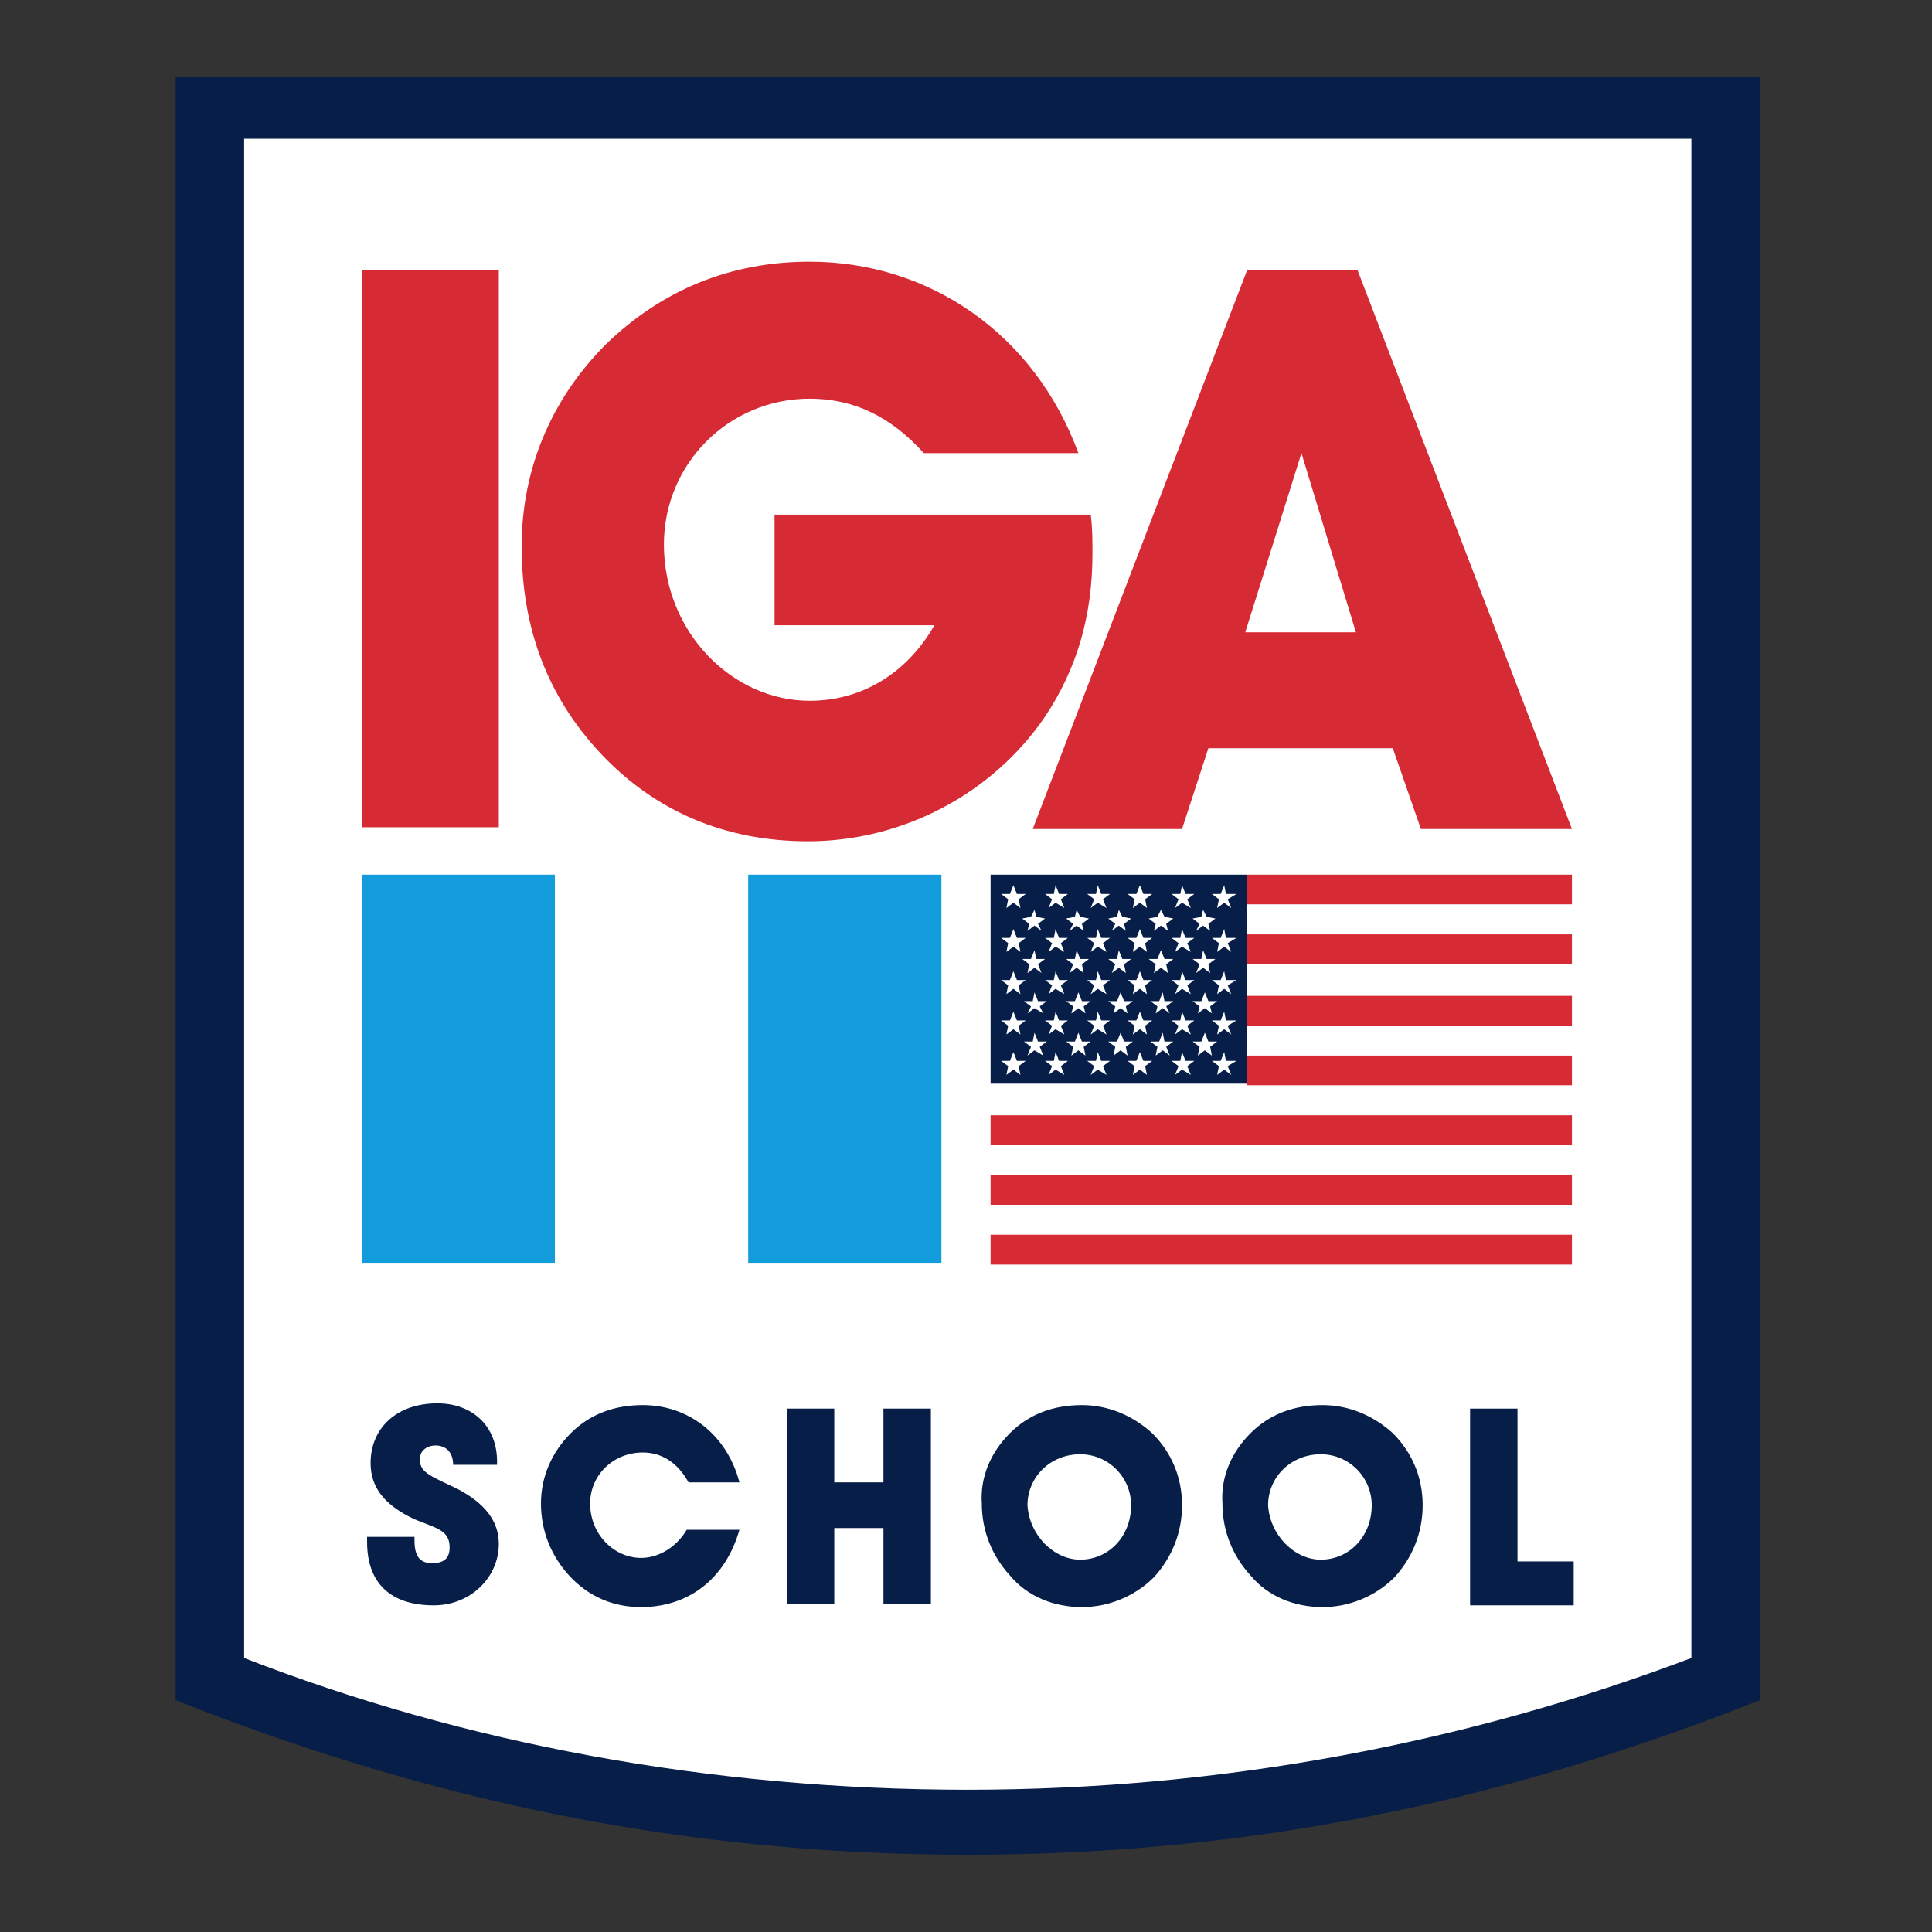 <?xml version="1.0" encoding="utf-8"?>
<!-- Generator: Adobe Illustrator 19.0.0, SVG Export Plug-In . SVG Version: 6.00 Build 0)  -->
<svg version="1.1" id="Capa_1" xmlns="http://www.w3.org/2000/svg" xmlns:xlink="http://www.w3.org/1999/xlink" x="0px" y="0px"
	 viewBox="0 0 110 110" style="enable-background:new 0 0 110 110;" xml:space="preserve">
<rect x="0" y="0" width="110" height="110" fill="#333333" stroke="none"/>
<style type="text/css">
	.st0{fill:#071E48;}
	.st1{fill:#FFFFFF;}
	.st2{fill-rule:evenodd;clip-rule:evenodd;fill:#D62A34;}
	.st3{fill-rule:evenodd;clip-rule:evenodd;fill:#FFFFFF;}
	.st4{fill-rule:evenodd;clip-rule:evenodd;fill:#071E48;}
	.st5{fill-rule:evenodd;clip-rule:evenodd;fill:#129CDB;}
</style>
<g id="XMLID_680_">
	<g id="XMLID_783_">
		<path id="XMLID_678_" class="st0" d="M100.2,4.4v92.4c-14.6,5.8-29.1,8.8-45.1,8.8c-16,0-30.5-3-45.1-8.8V4.4H100.2z"/>
		<path id="XMLID_677_" class="st1" d="M96.2,7.9H13.9v86.5c12.6,4.9,26.6,7.5,41.2,7.5c14.6,0,28.5-2.7,41.2-7.5V7.9z"/>
	</g>
	<g id="XMLID_777_">
		<rect id="XMLID_676_" x="20.6" y="15.4" class="st2" width="7.8" height="31.7"/>
		<path id="XMLID_675_" class="st2" d="M62.1,29.3H44.1v6.3h9.1c-1.6,2.8-4.2,4.3-7.1,4.3c-4.4,0-8.3-3.9-8.3-8.9
			c0-4.6,3.7-8.3,8.3-8.3c2.5,0,4.6,1,6.5,3.1h8.8c-2.5-6.8-8.5-10.9-15.3-10.9c-4.5,0-8.4,1.6-11.6,4.7c-3.1,3.1-4.8,7.1-4.8,11.5
			c0,4.7,1.5,8.6,4.5,11.8c3.1,3.3,7.1,5,11.8,5c5.4,0,10.5-2.7,13.5-7.1c1.8-2.7,2.7-5.7,2.7-9.3C62.2,30.8,62.2,30,62.1,29.3z"/>
		<path id="XMLID_778_" class="st2" d="M68.8,42.6h10.5l1.6,4.6h8.6L77.3,15.4h-6.3L58.8,47.2h8.5L68.8,42.6z M77.2,36h-6.3
			l3.2-10.2L77.2,36z"/>
	</g>
	<g id="XMLID_696_">
		<g id="XMLID_701_">
			<g id="XMLID_763_">
				<rect id="XMLID_672_" x="71" y="49.8" class="st2" width="18.5" height="1.7"/>
				<rect id="XMLID_671_" x="71" y="51.5" class="st3" width="18.5" height="1.7"/>
				<rect id="XMLID_670_" x="71" y="53.2" class="st2" width="18.5" height="1.7"/>
				<rect id="XMLID_669_" x="71" y="55" class="st3" width="18.5" height="1.7"/>
				<rect id="XMLID_668_" x="71" y="56.7" class="st2" width="18.5" height="1.7"/>
				<rect id="XMLID_667_" x="71" y="58.4" class="st3" width="18.5" height="1.7"/>
				<rect id="XMLID_666_" x="71" y="60.1" class="st2" width="18.5" height="1.7"/>
				<rect id="XMLID_665_" x="56.4" y="61.8" class="st3" width="33.1" height="1.7"/>
				<rect id="XMLID_664_" x="56.4" y="63.5" class="st2" width="33.1" height="1.7"/>
				<rect id="XMLID_663_" x="56.4" y="65.2" class="st3" width="33.1" height="1.7"/>
				<rect id="XMLID_662_" x="56.4" y="66.9" class="st2" width="33.1" height="1.7"/>
				<rect id="XMLID_660_" x="56.4" y="68.6" class="st3" width="33.1" height="1.7"/>
				<rect id="XMLID_659_" x="56.4" y="70.3" class="st2" width="33.1" height="1.7"/>
			</g>
			<rect id="XMLID_642_" x="56.4" y="49.8" class="st4" width="14.6" height="11.9"/>
			<g id="XMLID_702_">
				<g id="XMLID_755_">
					<polygon id="XMLID_641_" class="st1" points="58.1,51.7 57.7,51.4 57.3,51.7 57.4,51.2 57,50.9 57.5,50.9 57.7,50.4 57.9,50.9 
						58.4,50.9 58,51.2 					"/>
					<polygon id="XMLID_639_" class="st1" points="60.6,51.7 60.1,51.4 59.7,51.7 59.9,51.2 59.5,50.9 60,50.9 60.1,50.4 60.3,50.9 
						60.8,50.9 60.4,51.2 					"/>
					<polygon id="XMLID_638_" class="st1" points="63,51.7 62.5,51.4 62.1,51.7 62.3,51.2 61.9,50.9 62.4,50.9 62.5,50.4 62.7,50.9 
						63.2,50.9 62.8,51.2 					"/>
					<polygon id="XMLID_637_" class="st1" points="65.3,51.7 64.9,51.4 64.5,51.7 64.6,51.2 64.2,50.9 64.7,50.9 64.9,50.4 
						65.1,50.9 65.6,50.9 65.2,51.2 					"/>
					<polygon id="XMLID_636_" class="st1" points="67.8,51.7 67.3,51.4 66.9,51.7 67.1,51.2 66.7,50.9 67.2,50.9 67.3,50.4 
						67.5,50.9 68,50.9 67.6,51.2 					"/>
					<polygon id="XMLID_635_" class="st1" points="70.1,51.7 69.7,51.4 69.3,51.7 69.4,51.2 69,50.9 69.5,50.9 69.7,50.4 69.8,50.9 
						70.4,50.9 69.9,51.2 					"/>
				</g>
				<g id="XMLID_749_">
					<polygon id="XMLID_634_" class="st1" points="59.3,53 58.9,52.7 58.5,53 58.6,52.6 58.2,52.3 58.7,52.2 58.9,51.8 59,52.2 
						59.5,52.3 59.1,52.6 					"/>
					<polygon id="XMLID_633_" class="st1" points="61.7,53 61.3,52.7 60.9,53 61.1,52.6 60.7,52.3 61.2,52.2 61.3,51.8 61.5,52.2 
						62,52.3 61.6,52.6 					"/>
					<polygon id="XMLID_632_" class="st1" points="64.1,53 63.7,52.7 63.3,53 63.5,52.6 63.1,52.3 63.6,52.2 63.7,51.8 63.9,52.2 
						64.4,52.3 64,52.6 					"/>
					<polygon id="XMLID_631_" class="st1" points="66.5,53 66.1,52.7 65.7,53 65.8,52.6 65.4,52.3 65.9,52.2 66.1,51.8 66.3,52.2 
						66.8,52.3 66.4,52.6 					"/>
					<polygon id="XMLID_630_" class="st1" points="68.9,53 68.5,52.7 68.1,53 68.3,52.6 67.9,52.3 68.4,52.2 68.5,51.8 68.7,52.2 
						69.2,52.3 68.8,52.6 					"/>
				</g>
				<g id="XMLID_742_">
					<polygon id="XMLID_629_" class="st1" points="58.1,54.2 57.7,53.9 57.3,54.2 57.4,53.7 57,53.4 57.5,53.4 57.7,52.9 57.9,53.4 
						58.4,53.4 58,53.7 					"/>
					<polygon id="XMLID_628_" class="st1" points="60.6,54.2 60.1,53.9 59.7,54.2 59.9,53.7 59.5,53.4 60,53.4 60.1,52.9 60.3,53.4 
						60.8,53.4 60.4,53.7 					"/>
					<polygon id="XMLID_626_" class="st1" points="63,54.2 62.5,53.9 62.1,54.2 62.3,53.7 61.9,53.4 62.4,53.4 62.5,52.9 62.7,53.4 
						63.2,53.4 62.8,53.7 					"/>
					<polygon id="XMLID_625_" class="st1" points="65.3,54.2 64.9,53.9 64.5,54.2 64.6,53.7 64.2,53.4 64.7,53.4 64.9,52.9 
						65.1,53.4 65.6,53.4 65.2,53.7 					"/>
					<polygon id="XMLID_624_" class="st1" points="67.8,54.2 67.3,53.9 66.9,54.2 67.1,53.7 66.7,53.4 67.2,53.4 67.3,52.9 
						67.5,53.4 68,53.4 67.6,53.7 					"/>
					<polygon id="XMLID_623_" class="st1" points="70.1,54.2 69.7,53.9 69.3,54.2 69.4,53.7 69,53.4 69.5,53.4 69.7,52.9 69.8,53.4 
						70.4,53.4 69.9,53.7 					"/>
				</g>
				<g id="XMLID_735_">
					<polygon id="XMLID_622_" class="st1" points="58.1,56.6 57.7,56.3 57.3,56.6 57.4,56.1 57,55.8 57.5,55.8 57.7,55.3 57.9,55.8 
						58.4,55.8 58,56.1 					"/>
					<polygon id="XMLID_621_" class="st1" points="60.6,56.6 60.1,56.3 59.7,56.6 59.9,56.1 59.5,55.8 60,55.8 60.1,55.3 60.3,55.8 
						60.8,55.8 60.4,56.1 					"/>
					<polygon id="XMLID_620_" class="st1" points="63,56.6 62.5,56.3 62.1,56.6 62.3,56.1 61.9,55.8 62.4,55.8 62.5,55.3 62.7,55.8 
						63.2,55.8 62.8,56.1 					"/>
					<polygon id="XMLID_619_" class="st1" points="65.3,56.6 64.9,56.3 64.5,56.6 64.6,56.1 64.2,55.8 64.7,55.8 64.9,55.3 
						65.1,55.8 65.6,55.8 65.2,56.1 					"/>
					<polygon id="XMLID_618_" class="st1" points="67.8,56.6 67.3,56.3 66.9,56.6 67.1,56.1 66.7,55.8 67.2,55.8 67.3,55.3 
						67.5,55.8 68,55.8 67.6,56.1 					"/>
					<polygon id="XMLID_617_" class="st1" points="70.1,56.6 69.7,56.3 69.3,56.6 69.4,56.1 69,55.8 69.5,55.8 69.7,55.3 69.8,55.8 
						70.4,55.8 69.9,56.1 					"/>
				</g>
				<g id="XMLID_728_">
					<polygon id="XMLID_616_" class="st1" points="58.1,58.9 57.7,58.6 57.3,58.9 57.4,58.4 57,58.1 57.5,58.1 57.7,57.6 57.9,58.1 
						58.4,58.1 58,58.4 					"/>
					<polygon id="XMLID_615_" class="st1" points="60.6,58.9 60.1,58.6 59.7,58.9 59.9,58.4 59.5,58.1 60,58.1 60.1,57.6 60.3,58.1 
						60.8,58.1 60.4,58.4 					"/>
					<polygon id="XMLID_613_" class="st1" points="63,58.9 62.5,58.6 62.1,58.9 62.3,58.4 61.9,58.1 62.4,58.1 62.5,57.6 62.7,58.1 
						63.2,58.1 62.8,58.4 					"/>
					<polygon id="XMLID_612_" class="st1" points="65.3,58.9 64.9,58.6 64.5,58.9 64.6,58.4 64.2,58.1 64.7,58.1 64.9,57.6 
						65.1,58.1 65.6,58.1 65.2,58.4 					"/>
					<polygon id="XMLID_611_" class="st1" points="67.8,58.9 67.3,58.6 66.9,58.9 67.1,58.4 66.7,58.1 67.2,58.1 67.3,57.6 
						67.5,58.1 68,58.1 67.6,58.4 					"/>
					<polygon id="XMLID_610_" class="st1" points="70.1,58.9 69.7,58.6 69.3,58.9 69.4,58.4 69,58.1 69.5,58.1 69.7,57.6 69.8,58.1 
						70.4,58.1 69.9,58.4 					"/>
				</g>
				<g id="XMLID_721_">
					<polygon id="XMLID_609_" class="st1" points="58.1,61.2 57.7,60.9 57.3,61.2 57.4,60.7 57,60.4 57.5,60.4 57.7,59.9 57.9,60.4 
						58.4,60.4 58,60.7 					"/>
					<polygon id="XMLID_608_" class="st1" points="60.6,61.2 60.1,60.9 59.7,61.2 59.9,60.7 59.5,60.4 60,60.4 60.1,59.9 60.3,60.4 
						60.8,60.4 60.4,60.7 					"/>
					<polygon id="XMLID_607_" class="st1" points="63,61.2 62.5,60.9 62.1,61.2 62.3,60.7 61.9,60.4 62.4,60.4 62.5,59.9 62.7,60.4 
						63.2,60.4 62.8,60.7 					"/>
					<polygon id="XMLID_606_" class="st1" points="65.3,61.2 64.9,60.9 64.5,61.2 64.6,60.7 64.2,60.4 64.7,60.4 64.9,59.9 
						65.1,60.4 65.6,60.4 65.2,60.7 					"/>
					<polygon id="XMLID_605_" class="st1" points="67.8,61.2 67.3,60.9 66.9,61.2 67.1,60.7 66.7,60.4 67.2,60.4 67.3,59.9 
						67.5,60.4 68,60.4 67.6,60.7 					"/>
					<polygon id="XMLID_604_" class="st1" points="70.1,61.2 69.7,60.9 69.3,61.2 69.4,60.7 69,60.4 69.5,60.4 69.7,59.9 69.8,60.4 
						70.4,60.4 69.9,60.7 					"/>
				</g>
				<g id="XMLID_715_">
					<polygon id="XMLID_602_" class="st1" points="59.3,55.4 58.9,55.1 58.5,55.4 58.6,54.9 58.2,54.6 58.7,54.6 58.9,54.1 59,54.6 
						59.5,54.6 59.1,54.9 					"/>
					<polygon id="XMLID_601_" class="st1" points="61.7,55.4 61.3,55.1 60.9,55.4 61.1,54.9 60.7,54.6 61.2,54.6 61.3,54.1 
						61.5,54.6 62,54.6 61.6,54.9 					"/>
					<polygon id="XMLID_600_" class="st1" points="64.1,55.4 63.7,55.1 63.3,55.4 63.5,54.9 63.1,54.6 63.6,54.6 63.7,54.1 
						63.9,54.6 64.4,54.6 64,54.9 					"/>
					<polygon id="XMLID_597_" class="st1" points="66.5,55.4 66.1,55.1 65.7,55.4 65.8,54.9 65.4,54.6 65.9,54.6 66.1,54.1 
						66.3,54.6 66.8,54.6 66.4,54.9 					"/>
					<polygon id="XMLID_584_" class="st1" points="68.9,55.4 68.5,55.1 68.1,55.4 68.3,54.9 67.9,54.6 68.4,54.6 68.5,54.1 
						68.7,54.6 69.2,54.6 68.8,54.9 					"/>
				</g>
				<g id="XMLID_709_">
					<polygon id="XMLID_582_" class="st1" points="59.4,57.7 58.9,57.4 58.5,57.7 58.7,57.3 58.3,57 58.8,57 58.9,56.5 59.1,57 
						59.6,57 59.2,57.3 					"/>
					<polygon id="XMLID_572_" class="st1" points="61.8,57.7 61.4,57.4 61,57.7 61.1,57.3 60.7,57 61.2,57 61.4,56.5 61.6,57 
						62.1,57 61.7,57.3 					"/>
					<polygon id="XMLID_392_" class="st1" points="64.2,57.7 63.8,57.4 63.4,57.7 63.5,57.3 63.1,57 63.6,57 63.8,56.5 64,57 
						64.5,57 64.1,57.3 					"/>
					<polygon id="XMLID_373_" class="st1" points="66.6,57.7 66.2,57.4 65.8,57.7 65.9,57.3 65.5,57 66,57 66.2,56.5 66.3,57 
						66.8,57 66.4,57.3 					"/>
					<polygon id="XMLID_362_" class="st1" points="69,57.7 68.6,57.4 68.2,57.7 68.3,57.3 67.9,57 68.4,57 68.6,56.5 68.8,57 
						69.3,57 68.9,57.3 					"/>
				</g>
				<g id="XMLID_703_">
					<polygon id="XMLID_361_" class="st1" points="59.4,60.1 58.9,59.8 58.5,60.1 58.7,59.6 58.3,59.3 58.8,59.3 58.9,58.8 
						59.1,59.3 59.6,59.3 59.2,59.6 					"/>
					<polygon id="XMLID_356_" class="st1" points="61.8,60.1 61.4,59.8 61,60.1 61.1,59.6 60.7,59.3 61.2,59.3 61.4,58.8 61.6,59.3 
						62.1,59.3 61.7,59.6 					"/>
					<polygon id="XMLID_330_" class="st1" points="64.2,60.1 63.8,59.8 63.4,60.1 63.5,59.6 63.1,59.3 63.6,59.3 63.8,58.8 64,59.3 
						64.5,59.3 64.1,59.6 					"/>
					<polygon id="XMLID_329_" class="st1" points="66.6,60.1 66.2,59.8 65.8,60.1 65.9,59.6 65.5,59.3 66,59.3 66.2,58.8 66.3,59.3 
						66.8,59.3 66.4,59.6 					"/>
					<polygon id="XMLID_276_" class="st1" points="69,60.1 68.6,59.8 68.2,60.1 68.3,59.6 67.9,59.3 68.4,59.3 68.6,58.8 68.8,59.3 
						69.3,59.3 68.9,59.6 					"/>
				</g>
			</g>
		</g>
		<g id="XMLID_697_">
			<rect id="XMLID_236_" x="20.6" y="49.8" class="st5" width="11" height="22.1"/>
			<rect id="XMLID_225_" x="31.6" y="49.8" class="st3" width="11" height="22.1"/>
			<rect id="XMLID_224_" x="42.6" y="49.8" class="st5" width="11" height="22.1"/>
		</g>
	</g>
	<g id="XMLID_681_">
		<path id="XMLID_694_" class="st0" d="M23.6,87.6c0,0,0,0.1,0,0.1c0,0.9,0.3,1.3,1,1.3c0.7,0,1-0.3,1-0.9c0-1-0.8-1.1-2-1.6
			c-1.7-0.8-2.5-1.8-2.5-3.2c0-2,1.5-3.4,3.8-3.4c2,0,3.4,1.3,3.4,3.3c0,0.1,0,0.1,0,0.2h-2.5c0-0.7-0.4-1.1-1-1.1
			c-0.5,0-0.9,0.3-0.9,0.8c0,0.8,0.8,1,2.2,1.7c1.5,0.8,2.3,1.8,2.3,3.1c0,1.9-1.6,3.5-3.7,3.5c-2.5,0-3.8-1.3-3.8-3.6
			c0-0.1,0-0.2,0-0.3H23.6z"/>
		<path id="XMLID_692_" class="st0" d="M36.5,91.5c-1.6,0-3-0.6-4.1-1.8c-1-1.1-1.6-2.5-1.6-4.1c0-1.5,0.6-2.9,1.7-4
			c1.1-1.1,2.5-1.6,4.1-1.6c2.6,0,4.8,1.7,5.5,4.4h-2.9c-0.6-1.1-1.5-1.7-2.6-1.7c-1.7,0-3,1.3-3,2.9c0,1.8,1.4,3.1,2.9,3.1
			c1,0,2-0.6,2.6-1.6h3C41.3,89.9,39.2,91.5,36.5,91.5z"/>
		<path id="XMLID_690_" class="st0" d="M50.3,87h-2.8v4.3h-2.7V80.2h2.7v4.2h2.8v-4.2H53v11.1h-2.7V87z"/>
		<path id="XMLID_687_" class="st0" d="M57.5,81.6c1.1-1.1,2.5-1.6,4.1-1.6c1.5,0,2.9,0.6,4,1.6c1.1,1.1,1.7,2.5,1.7,4.1
			c0,1.6-0.6,3-1.6,4.1c-1.1,1.1-2.6,1.7-4.1,1.7c-1.6,0-3.1-0.6-4.1-1.8c-1-1.1-1.6-2.5-1.6-4.1C55.8,84.1,56.4,82.7,57.5,81.6z
			 M61.5,88.8c1.6,0,2.9-1.3,2.9-3.1c0-1.6-1.3-2.9-2.9-2.9c-1.7,0-3,1.3-3,2.9C58.6,87.4,60,88.8,61.5,88.8z"/>
		<path id="XMLID_684_" class="st0" d="M71.2,81.6c1.1-1.1,2.5-1.6,4.1-1.6c1.5,0,2.9,0.6,4,1.6c1.1,1.1,1.7,2.5,1.7,4.1
			c0,1.6-0.6,3-1.6,4.1c-1.1,1.1-2.6,1.7-4.1,1.7c-1.6,0-3.1-0.6-4.1-1.8c-1-1.1-1.6-2.5-1.6-4.1C69.5,84.1,70.1,82.7,71.2,81.6z
			 M75.2,88.8c1.6,0,2.9-1.3,2.9-3.1c0-1.6-1.3-2.9-2.9-2.9c-1.7,0-3,1.3-3,2.9C72.3,87.4,73.7,88.8,75.2,88.8z"/>
		<path id="XMLID_682_" class="st0" d="M83.7,91.3V80.2h2.7v8.7h3.2v2.5H83.7z"/>
	</g>
</g>
</svg>
